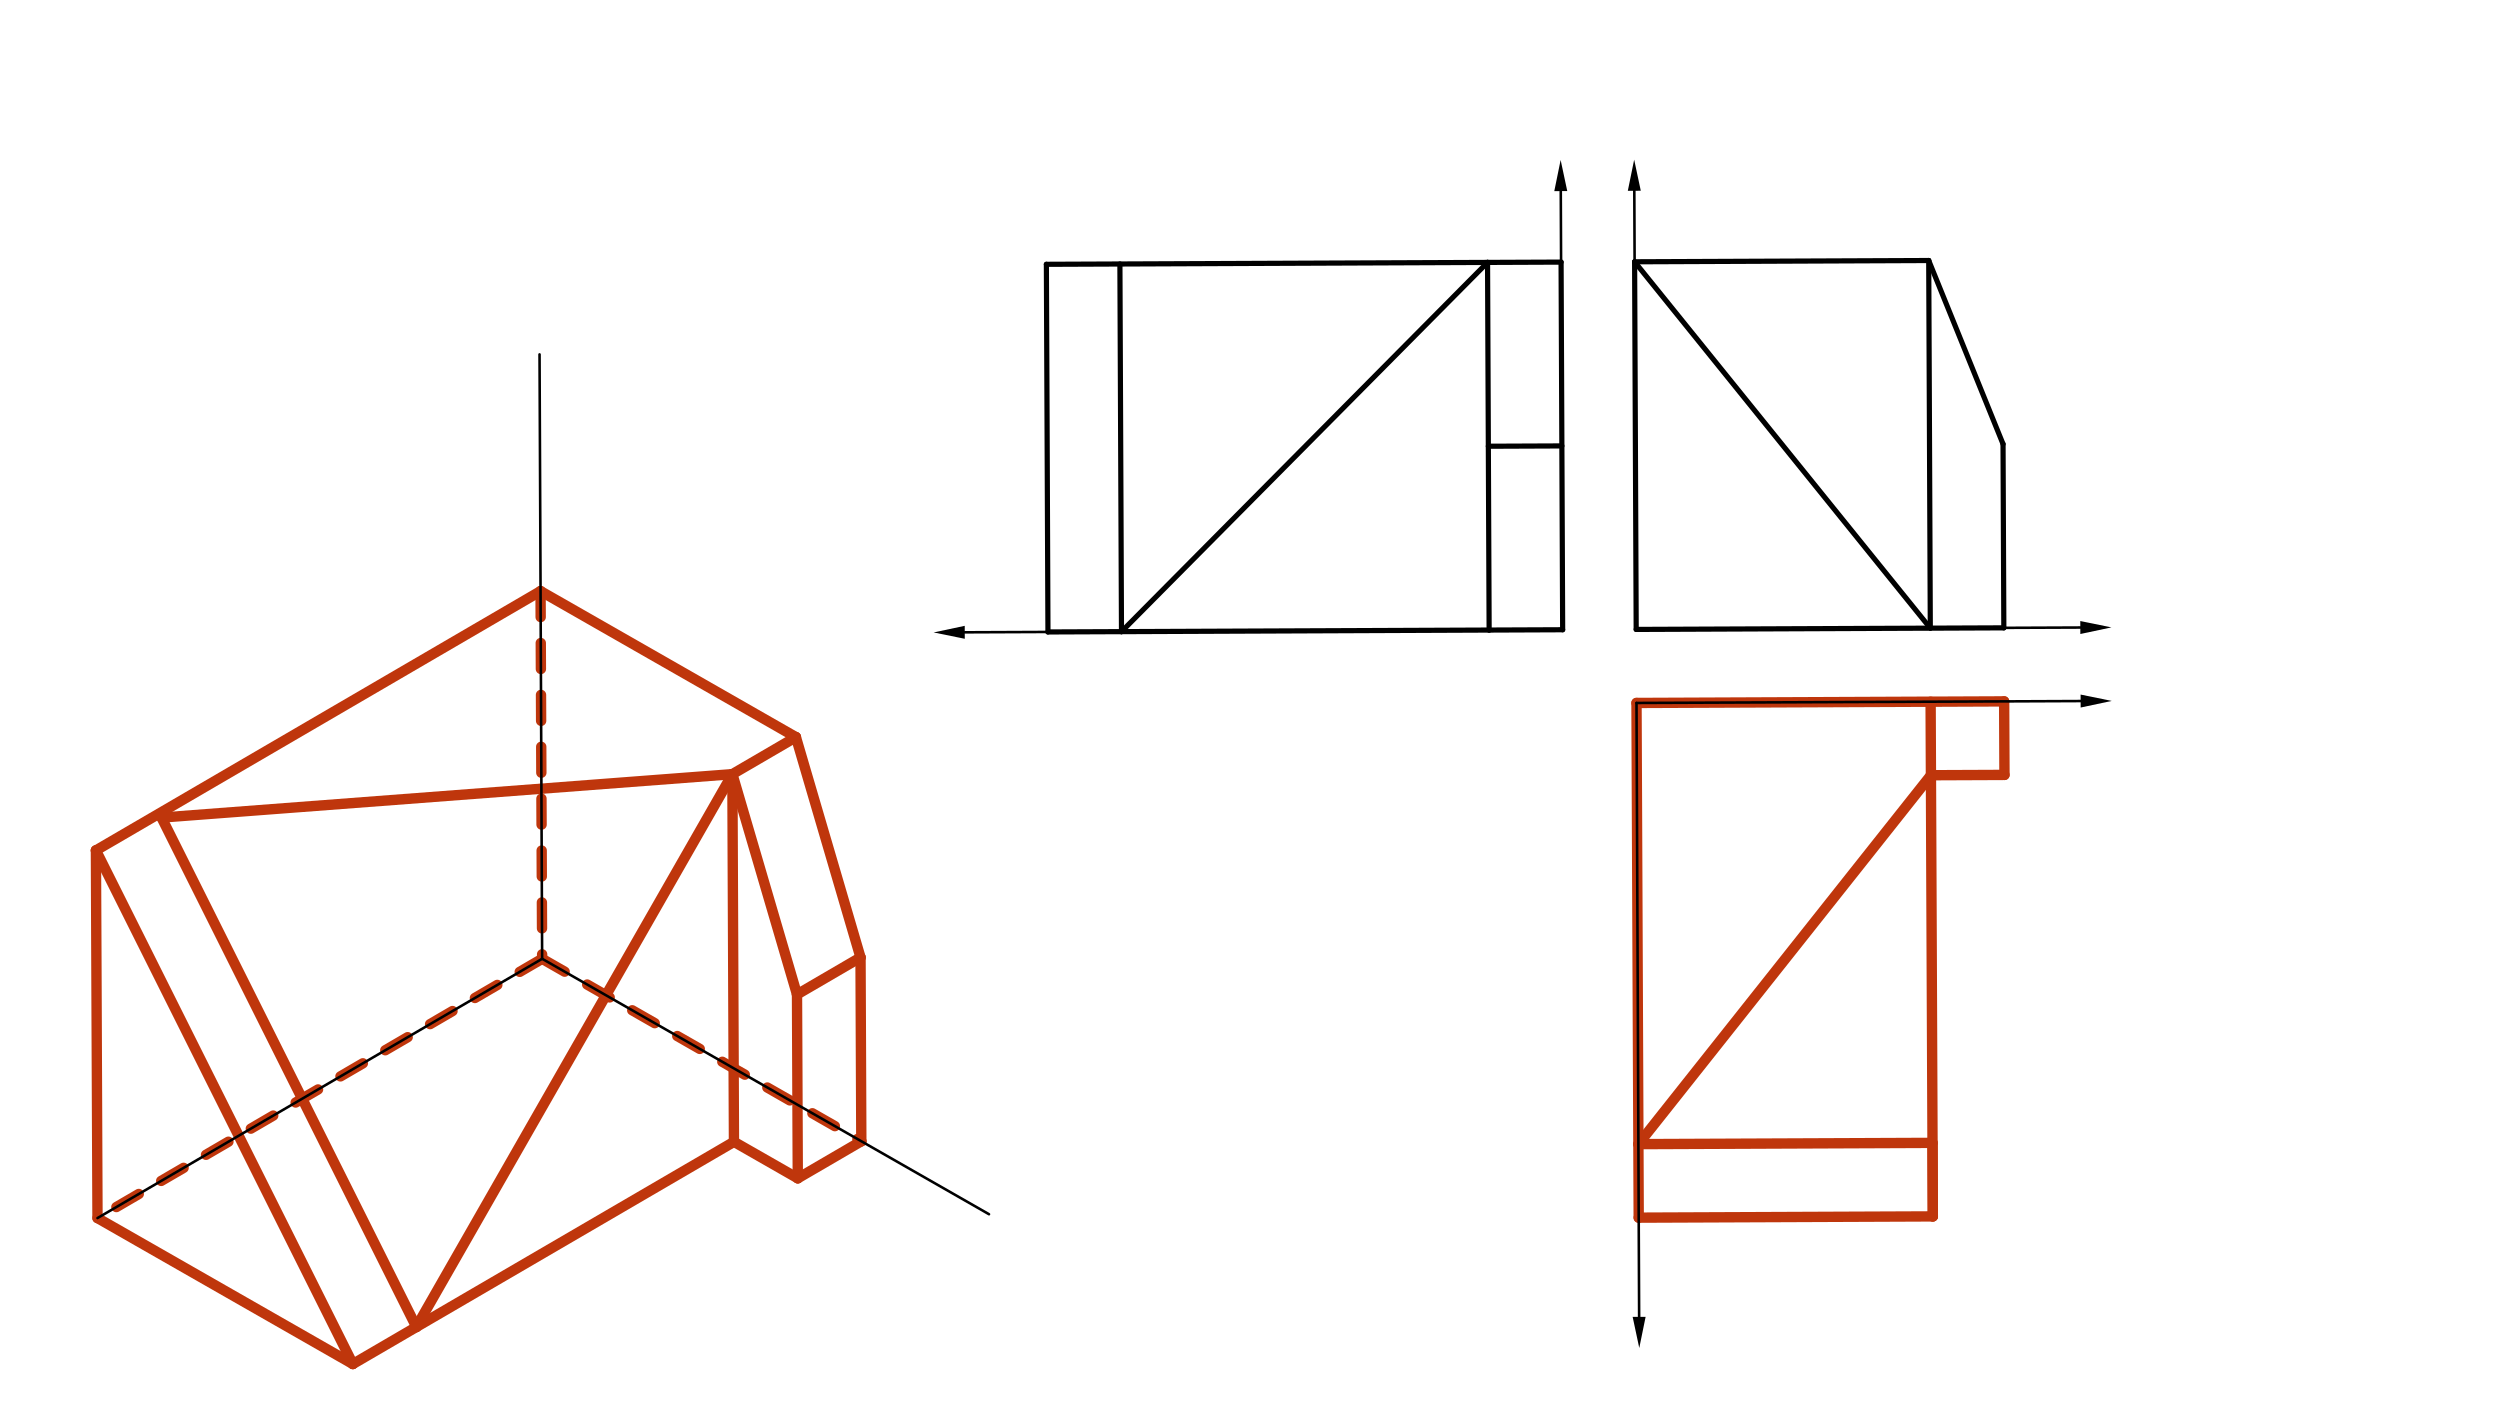 <svg xmlns="http://www.w3.org/2000/svg" class="svg--816" height="100%" preserveAspectRatio="xMidYMid meet" viewBox="0 0 963.78 541.417" width="100%"><defs><marker id="marker-arrow" markerHeight="16" markerUnits="userSpaceOnUse" markerWidth="24" orient="auto-start-reverse" refX="24" refY="4" viewBox="0 0 24 8"><path d="M 0 0 L 24 4 L 0 8 z" stroke="inherit"></path></marker></defs><g class="aux-layer--949"><g class="element--733"><line stroke="#BF360C" stroke-dasharray="none" stroke-linecap="round" stroke-width="4" x1="631.743" x2="630.891" y1="469.421" y2="270.998"></line></g><g class="element--733"><line stroke="#BF360C" stroke-dasharray="none" stroke-linecap="round" stroke-width="4" x1="630.891" x2="772.622" y1="270.998" y2="270.39"></line></g><g class="element--733"><line stroke="#BF360C" stroke-dasharray="none" stroke-linecap="round" stroke-width="4" x1="744.276" x2="744.398" y1="270.511" y2="298.858"></line></g><g class="element--733"><line stroke="#BF360C" stroke-dasharray="none" stroke-linecap="round" stroke-width="4" x1="744.398" x2="772.744" y1="298.858" y2="298.736"></line></g><g class="element--733"><line stroke="#BF360C" stroke-dasharray="none" stroke-linecap="round" stroke-width="4" x1="772.622" x2="772.744" y1="270.39" y2="298.736"></line></g><g class="element--733"><line stroke="#BF360C" stroke-dasharray="none" stroke-linecap="round" stroke-width="4" x1="744.398" x2="745.128" y1="298.858" y2="468.935"></line></g><g class="element--733"><line stroke="#BF360C" stroke-dasharray="none" stroke-linecap="round" stroke-width="4" x1="631.743" x2="745.128" y1="469.421" y2="468.935"></line></g><g class="element--733"><line stroke="#BF360C" stroke-dasharray="none" stroke-linecap="round" stroke-width="4" x1="745.128" x2="745.006" y1="468.935" y2="440.588"></line></g><g class="element--733"><line stroke="#BF360C" stroke-dasharray="none" stroke-linecap="round" stroke-width="4" x1="745.006" x2="631.621" y1="440.588" y2="441.075"></line></g><g class="element--733"><line stroke="#BF360C" stroke-dasharray="none" stroke-linecap="round" stroke-width="4" x1="631.621" x2="744.398" y1="441.075" y2="298.858"></line></g><g class="element--733"><line stroke="#BF360C" stroke-dasharray="none" stroke-linecap="round" stroke-width="4" x1="208.392" x2="36.978" y1="227.894" y2="327.843"></line></g><g class="element--733"><line stroke="#BF360C" stroke-dasharray="none" stroke-linecap="round" stroke-width="4" x1="208.392" x2="306.829" y1="227.894" y2="284.165"></line></g><g class="element--733"><line stroke="#BF360C" stroke-dasharray="none" stroke-linecap="round" stroke-width="4" x1="306.829" x2="282.341" y1="284.165" y2="298.443"></line></g><g class="element--733"><line stroke="#BF360C" stroke-dasharray="none" stroke-linecap="round" stroke-width="4" x1="36.978" x2="37.586" y1="327.843" y2="469.574"></line></g><g class="element--733"><line stroke="#BF360C" stroke-dasharray="none" stroke-linecap="round" stroke-width="4" x1="37.586" x2="136.024" y1="469.574" y2="525.845"></line></g><g class="element--733"><line stroke="#BF360C" stroke-dasharray="none" stroke-linecap="round" stroke-width="4" x1="36.978" x2="136.024" y1="327.843" y2="525.845"></line></g><g class="element--733"><line stroke="#BF360C" stroke-dasharray="none" stroke-linecap="round" stroke-width="4" x1="136.024" x2="160.511" y1="525.845" y2="511.567"></line></g><g class="element--733"><line stroke="#BF360C" stroke-dasharray="none" stroke-linecap="round" stroke-width="4" x1="160.511" x2="62.277" y1="511.567" y2="315.188"></line></g><g class="element--733"><line stroke="#BF360C" stroke-dasharray="none" stroke-linecap="round" stroke-width="4" x1="62.277" x2="282.341" y1="315.188" y2="298.443"></line></g><g class="element--733"><line stroke="#BF360C" stroke-dasharray="none" stroke-linecap="round" stroke-width="4" x1="160.511" x2="282.95" y1="511.567" y2="440.174"></line></g><g class="element--733"><line stroke="#BF360C" stroke-dasharray="none" stroke-linecap="round" stroke-width="4" x1="282.95" x2="307.559" y1="440.174" y2="454.242"></line></g><g class="element--733"><line stroke="#BF360C" stroke-dasharray="none" stroke-linecap="round" stroke-width="4" x1="307.559" x2="332.047" y1="454.242" y2="439.964"></line></g><g class="element--733"><line stroke="#BF360C" stroke-dasharray="none" stroke-linecap="round" stroke-width="4" x1="332.047" x2="331.743" y1="439.964" y2="369.098"></line></g><g class="element--733"><line stroke="#BF360C" stroke-dasharray="none" stroke-linecap="round" stroke-width="4" x1="306.829" x2="331.743" y1="284.165" y2="369.098"></line></g><g class="element--733"><line stroke="#BF360C" stroke-dasharray="none" stroke-linecap="round" stroke-width="4" x1="331.743" x2="307.255" y1="369.098" y2="383.377"></line></g><g class="element--733"><line stroke="#BF360C" stroke-dasharray="none" stroke-linecap="round" stroke-width="4" x1="307.559" x2="307.255" y1="454.242" y2="383.377"></line></g><g class="element--733"><line stroke="#BF360C" stroke-dasharray="none" stroke-linecap="round" stroke-width="4" x1="307.255" x2="282.341" y1="383.377" y2="298.443"></line></g><g class="element--733"><line stroke="#BF360C" stroke-dasharray="none" stroke-linecap="round" stroke-width="4" x1="282.341" x2="282.95" y1="298.443" y2="440.174"></line></g><g class="element--733"><line stroke="#BF360C" stroke-dasharray="none" stroke-linecap="round" stroke-width="4" x1="282.341" x2="160.511" y1="298.443" y2="511.567"></line></g><g class="element--733"><line stroke="#BF360C" stroke-dasharray="10" stroke-linecap="round" stroke-width="4" x1="208.392" x2="209" y1="227.894" y2="369.625"></line></g><g class="element--733"><line stroke="#BF360C" stroke-dasharray="10" stroke-linecap="round" stroke-width="4" x1="209" x2="37.586" y1="369.625" y2="469.574"></line></g><g class="element--733"><line stroke="#BF360C" stroke-dasharray="10" stroke-linecap="round" stroke-width="4" x1="209" x2="332.047" y1="369.625" y2="439.964"></line></g></g><g class="main-layer--75a"><g class="element--733"><line stroke="#000000" stroke-dasharray="none" stroke-linecap="round" stroke-width="1" x1="208" x2="209" y1="136.625" y2="369.625"></line></g><g class="element--733"><line stroke="#000000" stroke-dasharray="none" stroke-linecap="round" stroke-width="1" x1="209" x2="381.265" y1="369.625" y2="468.099"></line></g><g class="element--733"><line stroke="#000000" stroke-dasharray="none" stroke-linecap="round" stroke-width="1" x1="209" x2="37.586" y1="369.625" y2="469.574"></line></g><g class="element--733"><line stroke="#000000" stroke-dasharray="none" stroke-linecap="round" stroke-width="2" x1="404" x2="432.346" y1="243.625" y2="243.503"></line></g><g class="element--733"><line stroke="#000000" stroke-dasharray="none" stroke-linecap="round" stroke-width="2" x1="432.346" x2="574.077" y1="243.503" y2="242.895"></line></g><g class="element--733"><line stroke="#000000" stroke-dasharray="none" stroke-linecap="round" stroke-width="2" x1="574.077" x2="602.423" y1="242.895" y2="242.773"></line></g><g class="element--733"><line stroke="#000000" stroke-dasharray="none" stroke-linecap="round" stroke-width="2" x1="404" x2="403.392" y1="243.625" y2="101.894"></line></g><g class="element--733"><line stroke="#000000" stroke-dasharray="none" stroke-linecap="round" stroke-width="2" x1="403.392" x2="573.469" y1="101.894" y2="101.164"></line></g><g class="element--733"><line stroke="#000000" stroke-dasharray="none" stroke-linecap="round" stroke-width="2" x1="573.469" x2="601.815" y1="101.164" y2="101.042"></line></g><g class="element--733"><line stroke="#000000" stroke-dasharray="none" stroke-linecap="round" stroke-width="2" x1="601.815" x2="602.423" y1="101.042" y2="242.773"></line></g><g class="element--733"><line stroke="#000000" stroke-dasharray="none" stroke-linecap="round" stroke-width="2" x1="432.346" x2="573.469" y1="243.503" y2="101.164"></line></g><g class="element--733"><line stroke="#000000" stroke-dasharray="none" stroke-linecap="round" stroke-width="2" x1="432.346" x2="431.738" y1="243.503" y2="101.772"></line></g><g class="element--733"><line stroke="#000000" stroke-dasharray="none" stroke-linecap="round" stroke-width="2" x1="573.469" x2="574.077" y1="101.164" y2="242.895"></line></g><g class="element--733"><line stroke="#000000" stroke-dasharray="none" stroke-linecap="round" stroke-width="2" x1="573.773" x2="602.119" y1="172.03" y2="171.908"></line></g><g class="element--733"><line stroke="#000000" stroke-dasharray="none" stroke-linecap="round" stroke-width="1" x1="601.815" x2="601.698" y1="101.042" y2="73.669"></line><path d="M601.646,61.669 l12,2.5 l0,-5 z" fill="#000000" stroke="#000000" stroke-width="0" transform="rotate(89.754, 601.646, 61.669)"></path></g><g class="element--733"><line stroke="#000000" stroke-dasharray="none" stroke-linecap="round" stroke-width="1" x1="404" x2="371.923" y1="243.625" y2="243.763"></line><path d="M359.924,243.814 l12,2.5 l0,-5 z" fill="#000000" stroke="#000000" stroke-width="0" transform="rotate(359.754, 359.924, 243.814)"></path></g><g class="element--733"><line stroke="#000000" stroke-dasharray="none" stroke-linecap="round" stroke-width="2" x1="630.77" x2="630.161" y1="242.652" y2="100.921"></line></g><g class="element--733"><line stroke="#000000" stroke-dasharray="none" stroke-linecap="round" stroke-width="2" x1="630.161" x2="743.546" y1="100.921" y2="100.434"></line></g><g class="element--733"><line stroke="#000000" stroke-dasharray="none" stroke-linecap="round" stroke-width="2" x1="630.77" x2="772.501" y1="242.652" y2="242.043"></line></g><g class="element--733"><line stroke="#000000" stroke-dasharray="none" stroke-linecap="round" stroke-width="2" x1="772.501" x2="772.196" y1="242.043" y2="171.178"></line></g><g class="element--733"><line stroke="#000000" stroke-dasharray="none" stroke-linecap="round" stroke-width="2" x1="772.196" x2="743.546" y1="171.178" y2="100.434"></line></g><g class="element--733"><line stroke="#000000" stroke-dasharray="none" stroke-linecap="round" stroke-width="2" x1="743.546" x2="744.154" y1="100.434" y2="242.165"></line></g><g class="element--733"><line stroke="#000000" stroke-dasharray="none" stroke-linecap="round" stroke-width="2" x1="630.161" x2="744.154" y1="100.921" y2="242.165"></line></g><g class="element--733"><line stroke="#000000" stroke-dasharray="none" stroke-linecap="round" stroke-width="1" x1="630.161" x2="630.044" y1="100.921" y2="73.548"></line><path d="M629.992,61.548 l12,2.5 l0,-5 z" fill="#000000" stroke="#000000" stroke-width="0" transform="rotate(89.754, 629.992, 61.548)"></path></g><g class="element--733"><line stroke="#000000" stroke-dasharray="none" stroke-linecap="round" stroke-width="1" x1="772.501" x2="801.984" y1="242.043" y2="241.917"></line><path d="M813.984,241.865 l12,2.5 l0,-5 z" fill="#000000" stroke="#000000" stroke-width="0" transform="rotate(179.754, 813.984, 241.865)"></path></g><g class="element--733"><line stroke="#000000" stroke-dasharray="none" stroke-linecap="round" stroke-width="1" x1="630.891" x2="802.106" y1="270.998" y2="270.263"></line><path d="M814.106,270.212 l12,2.5 l0,-5 z" fill="#000000" stroke="#000000" stroke-width="0" transform="rotate(179.754, 814.106, 270.212)"></path></g><g class="element--733"><line stroke="#000000" stroke-dasharray="none" stroke-linecap="round" stroke-width="1" x1="630.89" x2="631.906" y1="270.998" y2="507.668"></line><path d="M631.957,519.668 l12,2.5 l0,-5 z" fill="#000000" stroke="#000000" stroke-width="0" transform="rotate(269.754, 631.957, 519.668)"></path></g></g><g class="snaps-layer--ac6"></g><g class="temp-layer--52d"></g></svg>